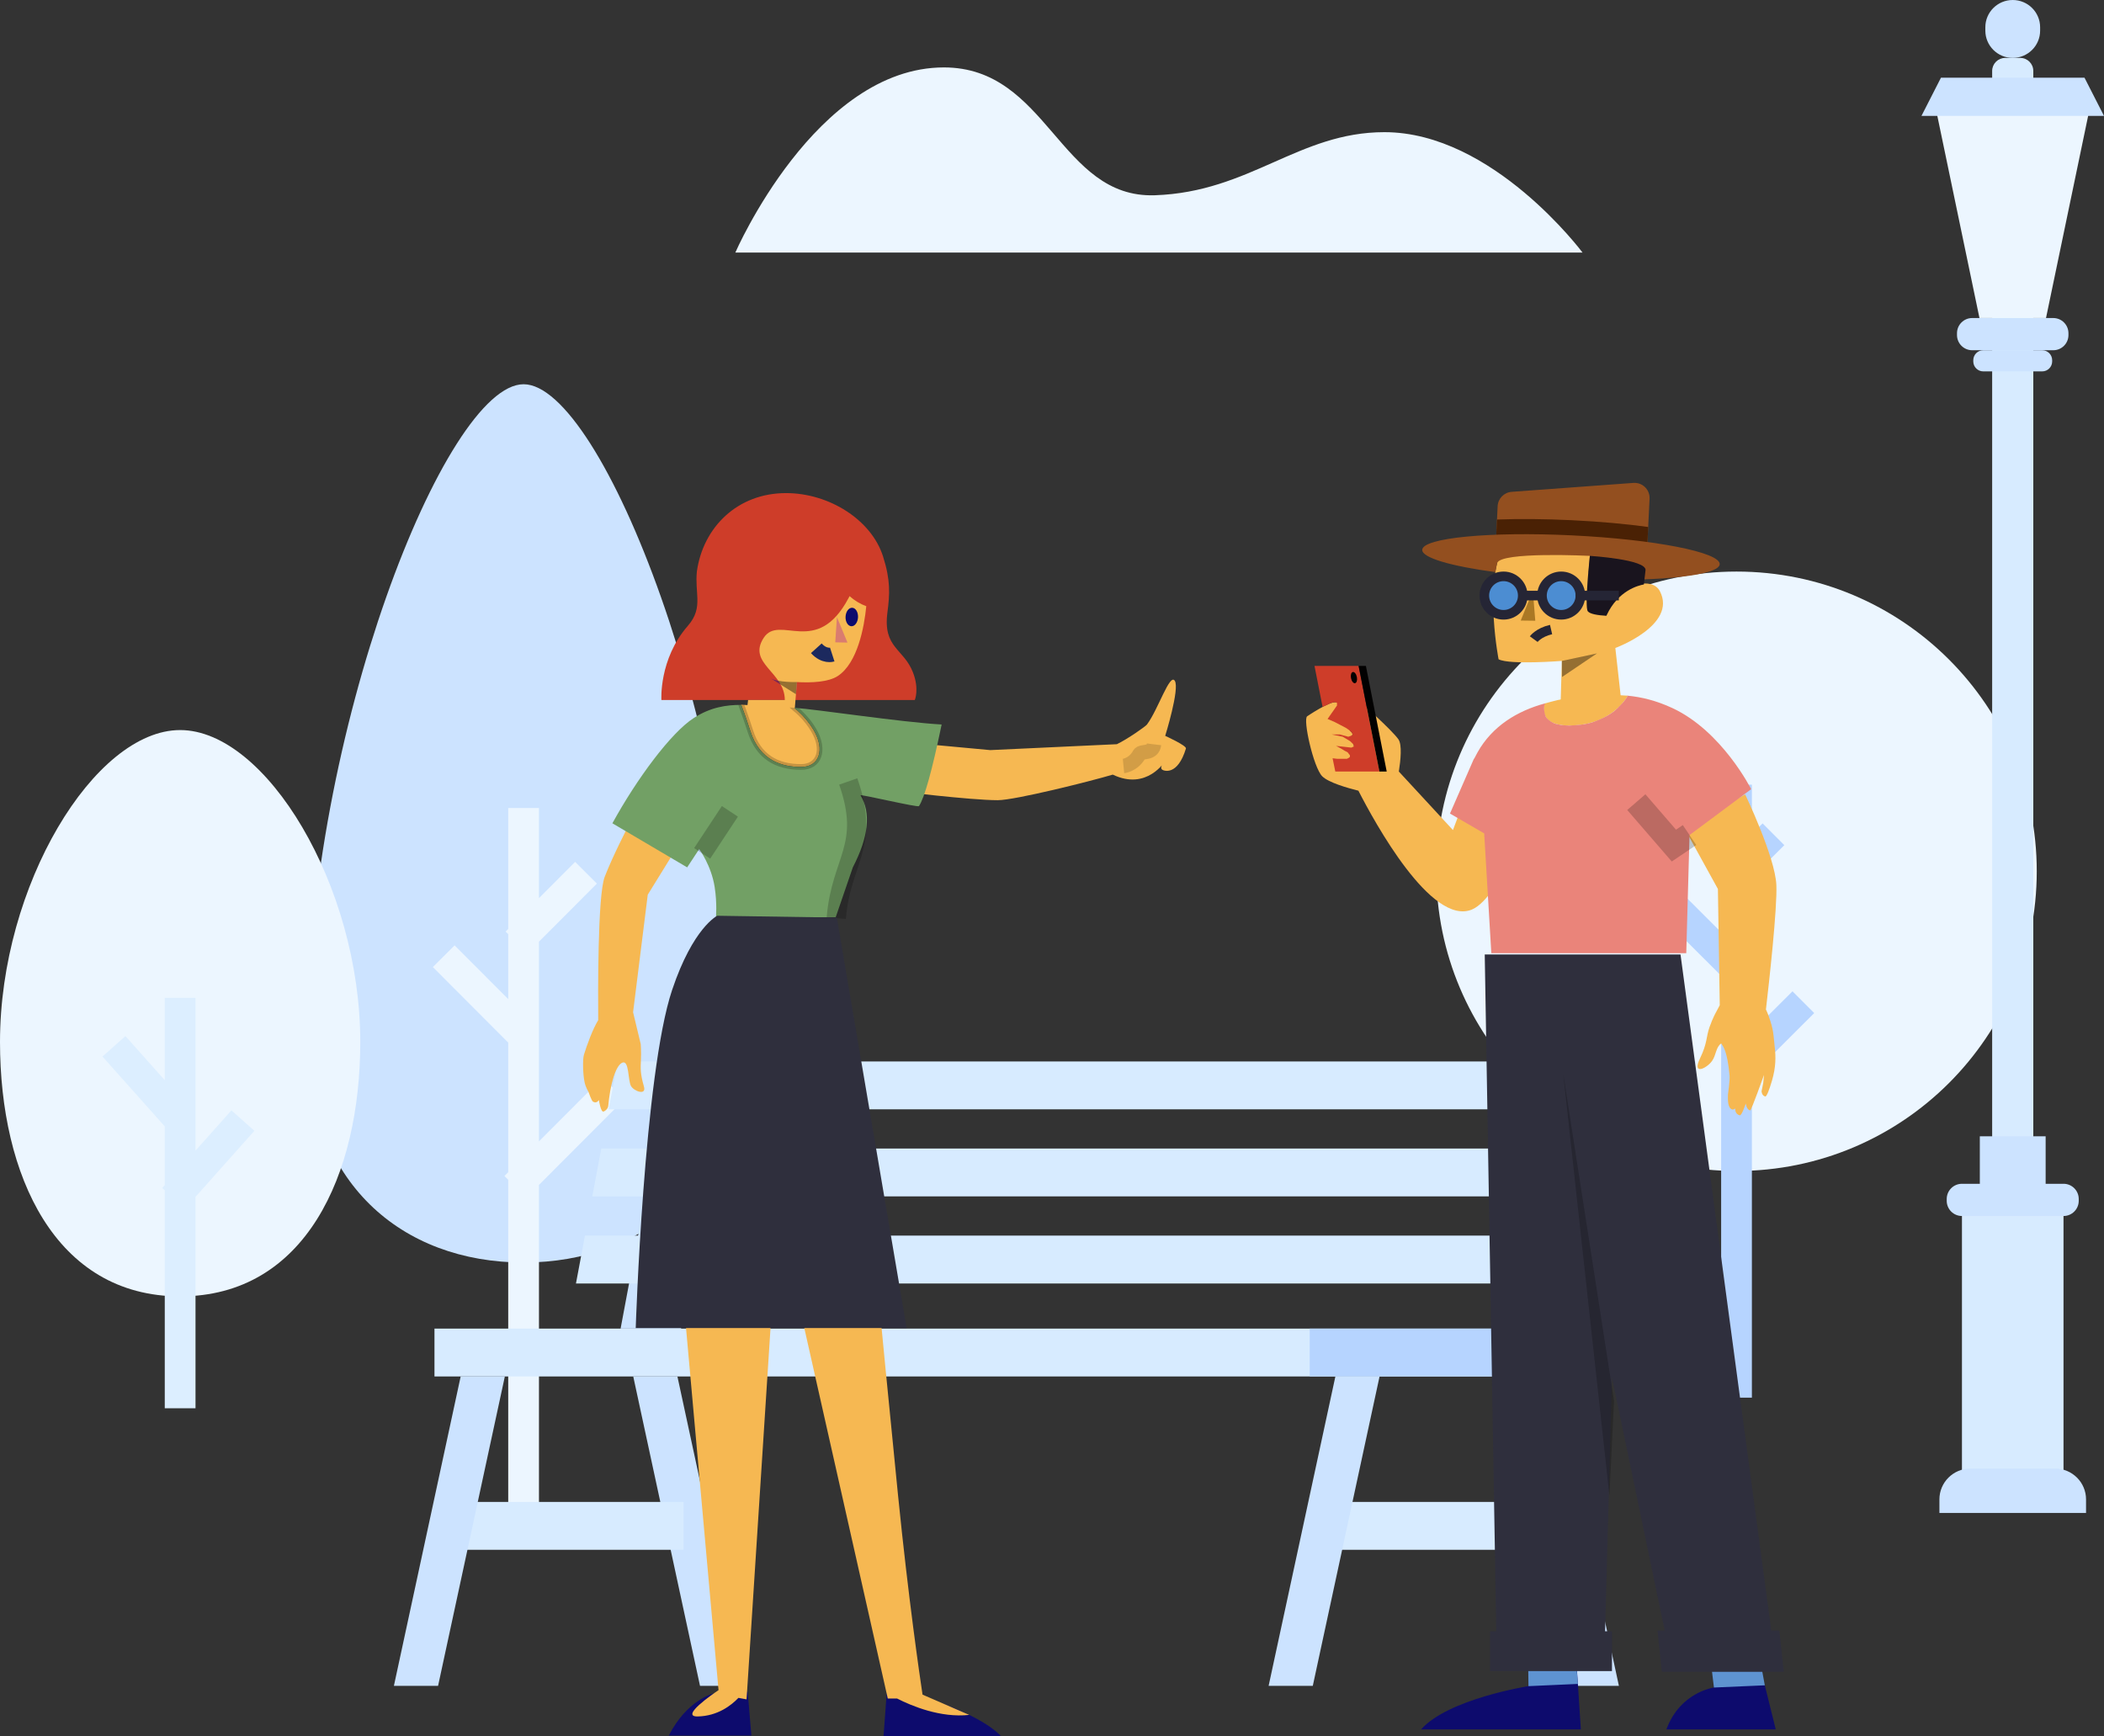 <?xml version="1.0" encoding="utf-8"?>
<!-- Generator: Adobe Illustrator 23.0.4, SVG Export Plug-In . SVG Version: 6.00 Build 0)  -->
<svg version="1.1" id="Réteg_1" xmlns="http://www.w3.org/2000/svg" xmlns:xlink="http://www.w3.org/1999/xlink" x="0px" y="0px"
	 width="438px" height="361.478px" viewBox="0 0 438 361.478" enable-background="new 0 0 438 361.478" xml:space="preserve">
<rect x="0" y="0" width="438" height="361.478" fill="#333333" stroke="none"/>
<g>
	<path fill-rule="evenodd" clip-rule="evenodd" fill="#ECF6FF" d="M424,181.4c0,34.464-27.982,62.402-62.5,62.402
		S299,215.864,299,181.4c0-34.462,27.982-62.4,62.5-62.4S424,146.938,424,181.4"/>
	<path fill="none" stroke="#B6D4FF" stroke-width="6.4" d="M361.5,163.366V291 M361.5,222.546l13.913-13.891 M362.025,180.849
		l7.164-7.152 M361.5,201.822l-13.334-13.313"/>
	<g>
		<path fill-rule="evenodd" clip-rule="evenodd" fill="#CCE3FF" d="M154,216.084c0,30.023-19.544,46.772-45,46.772
			s-45-16.749-45-46.772C64,152.873,92.722,80,109,80C125.279,80,154,152.873,154,216.084"/>
		<path fill="none" stroke="#ECF6FF" stroke-width="6.4" stroke-linecap="square" d="M109,171.428V310 M109.538,244.836
			l15.927-15.967 M107.667,214.414l-13.033-13.065 M109.785,193.947l9.949-9.974"/>
	</g>
	<g>
		<path fill-rule="evenodd" clip-rule="evenodd" fill="#CCE3FF" d="M313.919,286.581l13.9,64.419h9.196l-13.9-64.419H313.919z"/>
		<path fill-rule="evenodd" clip-rule="evenodd" fill="#D7EBFF" d="M90.446,286.58h238.016v-9.964H90.446V286.58z M277.994,322.669
			h46.405v-9.965h-46.405V322.669z"/>
		<path fill-rule="evenodd" clip-rule="evenodd" fill="#CCE3FF" d="M139.625,221l-10.432,55.616h12.589L152.212,221H139.625z
			 M321.06,221l-10.431,55.616h12.588L333.648,221H321.06z"/>
		<path fill-rule="evenodd" clip-rule="evenodd" fill="#B6D4FF" d="M272.647,286.581h55.815v-9.965h-55.815V286.581z"/>
		<path fill-rule="evenodd" clip-rule="evenodd" fill="#CCE3FF" d="M346.203,257.254l-1.866,9.967h-12.59l1.869-9.967H346.203z"/>
		<path fill-rule="evenodd" clip-rule="evenodd" fill="#D7EBFF" d="M333.616,257.254l-1.87,9.967H119.902l1.87-9.967H333.616z"/>
		<path fill-rule="evenodd" clip-rule="evenodd" fill="#CCE3FF" d="M349.601,239.127l-1.866,9.964h-12.59l1.87-9.964H349.601z"/>
		<path fill-rule="evenodd" clip-rule="evenodd" fill="#D7EBFF" d="M337.015,239.127l-1.87,9.964H123.301l1.87-9.964H337.015z"/>
		<path fill-rule="evenodd" clip-rule="evenodd" fill="#CCE3FF" d="M340.413,221.001l-1.866,9.964h12.587l1.866-9.964H340.413z"/>
		<path fill-rule="evenodd" clip-rule="evenodd" fill="#D7EBFF" d="M128.572,221.001l-1.87,9.964h211.845l1.866-9.964H128.572z"/>
		<path fill-rule="evenodd" clip-rule="evenodd" fill="#CCE3FF" d="M277.994,286.581L264.094,351h9.195l13.9-64.419H277.994z
			 M131.826,286.581l13.9,64.419h9.195l-13.9-64.419H131.826z"/>
		<path fill-rule="evenodd" clip-rule="evenodd" fill="#D7EBFF" d="M95.9,322.669h46.406v-9.965H95.9V322.669z"/>
		<path fill-rule="evenodd" clip-rule="evenodd" fill="#CCE3FF" d="M95.9,286.581L82,351h9.196l13.9-64.419H95.9z"/>
	</g>
	<g>
		<path fill-rule="evenodd" clip-rule="evenodd" fill="#ECF6FF" d="M75,216.938c0,27.757-11.489,52.967-37.5,52.967
			S0,244.695,0,216.938C0,184.378,19.656,152,37.5,152S75,184.378,75,216.938"/>
		<path fill="none" stroke="#DCEEFF" stroke-width="6.4" stroke-linecap="square" d="M37.5,210.953V290 M38.287,247.083
			l10.149-11.389 M36.004,231.621l-10.15-11.389"/>
	</g>
	<g>
		<path fill-rule="evenodd" clip-rule="evenodd" fill="#D7EBFF" d="M420.562,12.056h-3.124c-1.499-0.003-2.717,1.211-2.72,2.71
			c0,0,0,0,0,0v224.312h8.564V14.765C423.279,13.266,422.061,12.052,420.562,12.056L420.562,12.056"/>
		<path fill-rule="evenodd" clip-rule="evenodd" fill="#CCE3FF" d="M412.149,259.711h13.702v-23.134H412.15L412.149,259.711z"/>
		<path fill-rule="evenodd" clip-rule="evenodd" fill="#D7EBFF" d="M408.43,314.713h21.14v-67.611h-21.14V314.713z"/>
		<path fill-rule="evenodd" clip-rule="evenodd" fill="#CCE3FF" d="M427.812,305.756h-17.624c-3.562,0-6.45,2.875-6.45,6.422V315
			h30.523v-2.822c0-3.547-2.888-6.422-6.45-6.422 M429.569,246.466H408.43c-1.748-0.003-3.168,1.411-3.172,3.159v0.389
			c0.004,1.748,1.424,3.162,3.172,3.159h21.138c1.748,0.004,3.168-1.41,3.172-3.158c0-0.001,0-0.001,0-0.002v-0.388
			c-0.003-1.748-1.422-3.163-3.17-3.16c-0.001,0-0.001,0-0.002,0 M419,0c-3.15,0-5.702,2.542-5.702,5.678v0.7
			c0,3.136,2.553,5.678,5.702,5.678s5.702-2.542,5.702-5.678v-0.7C424.702,2.542,422.149,0,419,0 M427.43,66.214h-16.86
			c-1.749-0.003-3.169,1.411-3.172,3.16c0,0,0,0,0,0v0.388c0.004,1.748,1.424,3.162,3.172,3.159h16.86
			c1.748,0.003,3.167-1.411,3.171-3.159v-0.389c-0.004-1.748-1.424-3.162-3.172-3.159"/>
		<path fill-rule="evenodd" clip-rule="evenodd" fill="#CCE3FF" d="M425.128,72.921h-12.256c-1.15,0-2.083,0.929-2.083,2.074v0.256
			c0,1.145,0.933,2.073,2.083,2.073h12.256c1.15,0,2.082-0.928,2.082-2.073v-0.256C427.208,73.847,426.276,72.919,425.128,72.921
			L425.128,72.921"/>
		<path fill-rule="evenodd" clip-rule="evenodd" fill="#ECF6FF" d="M435.188,21.774l-9.26,44.44h-13.853l-9.263-44.44H435.188z"/>
		<path fill-rule="evenodd" clip-rule="evenodd" fill="#CCE3FF" d="M438,24.129l-4.06-7.954h-29.88L400,24.129H438z"/>
	</g>
	<g>
		<path fill="#CE3D29" d="M163.378,145.746h-25.689c0,0-0.56-8.5,5.502-15.445c1.754-2.01,2.033-3.766,1.985-5.693
			c-0.041-1.657-0.32-3.443-0.103-5.63c1.291-9.212,8.456-16.315,18.557-16.315c8.924,0,17.753,5.514,20.195,13.177
			c1.58,4.957,1.415,7.807,0.911,11.708c-0.957,7.413,3.419,7.456,5.349,12.518c1.315,3.45,0.354,5.68,0.354,5.68H163.378z"/>
		<path fill-rule="evenodd" clip-rule="evenodd" fill="#CF3E83" d="M165.9,142.008c0,0-3.83,0.113-5.463-0.778l5.26,3.302
			L165.9,142.008L165.9,142.008z"/>
		<path fill="#F6B852" d="M180.338,126.214c-0.436,4.42-1.827,11.802-5.898,14.51c-1.953,1.299-5.51,1.46-8.54,1.284l-0.694,8.606
			c0,0-10.645-1.988-9.791-2.736c0.078-0.069,0.193-0.972,0.319-2.132h7.644c0-5.85-7.865-7.591-4.401-12.941
			c3.287-5.076,11.04,4.21,17.68-8.304c0.069-0.13,0.135-0.258,0.2-0.384C177.874,125.029,179.055,125.741,180.338,126.214
			L180.338,126.214z"/>
		<path fill-rule="evenodd" clip-rule="evenodd" fill="#DA7C6F" d="M174.23,128.473l2.192,5.316l-2.544-0.051L174.23,128.473z"/>
		<path fill-rule="evenodd" clip-rule="evenodd" fill="#0D0B6D" d="M178.617,128.534c-0.055,1.062-0.679,1.89-1.395,1.848
			c-0.716-0.041-1.252-0.935-1.197-1.997s0.679-1.89,1.395-1.848C178.136,126.577,178.672,127.472,178.617,128.534"/>
		<path fill="none" stroke="#1C295E" stroke-width="3" d="M173.254,136.284c0,0-1.657,0.535-3.318-1.312"/>
		<path opacity="0.398" fill-rule="evenodd" clip-rule="evenodd" enable-background="new    " d="M165.895,142.008
			c0,0-3.832,0.113-5.465-0.779l5.261,3.303L165.895,142.008L165.895,142.008z"/>
		<g>
			<path fill="#F6B852" d="M207.698,166.601c-5.606,0-21.272-1.92-21.272-1.92l8.104-9.587l11.619,1.078l26.353-1.23
				c2.193-1.04,5.975-3.704,6.265-4.093c2.35-3.148,4.743-10.766,5.798-9.106c1.054,1.66-1.999,11.462-1.999,11.462
				s4.5,2.033,4.315,2.642c-1.75,5.74-4.6,4.644-4.93,4.408c-0.743-0.528,0.615-1.822,0.615-1.822s-3.799,6.263-10.918,2.844
				C226.981,162.666,211.288,166.601,207.698,166.601L207.698,166.601z"/>
			<path opacity="0.147" fill="none" stroke="#000000" stroke-width="3" enable-background="new    " d="M233.884,159.48
				c0,0,2.07-0.197,3.301-2.443c0.43-0.786,2.795,0.073,3.058-2.065"/>
			<path fill="#F6B852" d="M131.793,210.747l1.593,6.641c0,0,0.123,1.511,0.044,3.263c-0.08,1.753-0.172,2.812,0.626,5.58
				c0.556,1.928-2.1,0.977-2.714-0.146c-0.634-1.159-0.35-5.473-1.807-4.83c-1.456,0.643-2.547,4.863-2.906,8.95
				c-0.057,0.642-0.61,1.089-0.976,1.22c-0.593,0.215-0.984-2.407-0.984-2.407s-0.428,0.836-1.237,0.339
				c-0.286-0.177-0.926-2.016-0.926-2.016s-0.573-0.946-0.794-1.938c-0.39-1.753-0.43-4.902-0.158-5.785
				c0.621-2.008,1.811-5.326,2.979-7.22c-0.047-5.273-0.133-25.998,1.342-29.822c1.693-4.39,4.758-10.274,4.758-10.274l9.09,6.077
				l-4.876,7.895L131.793,210.747L131.793,210.747z M165.206,147.29c0,0,0.323,0.228,0.82,0.667
				c1.317,1.165,2.446,2.526,3.349,4.035c2.44,4.126,1.164,7.685-2.589,7.69c-4.019,0.008-8.63-1.36-10.574-7.446
				c-0.983-3.078-1.912-5.51-1.912-5.51L165.206,147.29L165.206,147.29z"/>
			<path fill="#72A065" d="M156.212,152.236c1.944,6.086,6.555,7.454,10.574,7.447c3.753-0.006,5.028-3.565,2.589-7.691
				c-1.57-2.656-3.609-4.281-4.072-4.631c4.739,0.32,22.215,3,30.724,3.482c-1.988,9.584-3.562,15.247-4.721,16.987
				c-0.23,0.345-12.352-2.555-12.164-2.241c2.206,3.672,1.67,8.672-1.606,14.999l-3.565,10.385h-24.927c0,0,0.269-2.815-0.268-6.278
				c-0.699-4.53-3.222-7.911-3.222-7.911l-2.503,3.804l-15.566-9.176c5.096-9.293,12.205-18.874,16.944-21.923
				c3.494-2.25,6.773-2.739,9.885-2.725C154.434,147.08,155.3,149.379,156.212,152.236L156.212,152.236z M155.786,146.803
				l0.51,0.027L155.786,146.803z"/>
			<path opacity="0.204" fill="none" stroke="#000000" stroke-width="4" enable-background="new    " d="M174.09,191.162
				c0.951-12.072,7.234-14.92,2.494-28.46"/>
			<path opacity="0.196" enable-background="new    " d="M166.333,147.434c0.003,0.003,0.005,0.005,0.008,0.008
				c0.738,0.665,1.686,1.636,2.374,2.526c0.423,0.548,0.815,1.122,1.17,1.722c2.63,4.448,1.21,8.579-3.098,8.586
				c-5.38,0.009-9.365-2.304-11.14-7.86c-0.578-1.804-1.198-3.595-1.86-5.37c-0.02-0.054-0.056-0.265-0.063-0.283h0.59
				c0.162,0,0.591-0.064,0.648,0.048c0.172,0.336,0.327,0.88,0.483,1.316c0.446,1.247,0.9,2.575,1.332,3.929
				c1.6,5.01,5.103,7.043,10.008,7.034c3.25-0.005,4.296-3.049,2.08-6.797c-0.329-0.555-0.693-1.09-1.088-1.6
				c-0.642-0.831-1.33-1.56-2.018-2.18c-0.24-0.217-0.461-0.403-0.66-0.56c-0.103-0.082-0.595-0.538-0.727-0.656l1.96,0.137
				L166.333,147.434z"/>
			<path opacity="0.204" fill="none" stroke="#000000" stroke-width="4" enable-background="new    " d="M151.945,168.925
				l-5.774,8.748"/>
		</g>
		<g>
			<path fill="#0D0B6D" d="M148.439,352.609l7.21-0.362l0.77,9.102h-17.19C142.992,353.949,148.439,352.609,148.439,352.609
				L148.439,352.609z M189.682,352.586c0,0,13.57,3.558,18.672,8.849l-24.423,0.043l0.665-9.048L189.682,352.586L189.682,352.586z"
				/>
			<path fill="#F6B852" d="M153.722,353.5c-1.475,1.546-4.32,3.785-8.474,3.868c-3.782,0.075,3.13-4.67,4.332-5.477l-7.181-80.027
				l18.867-8.74l-5.85,90.686L153.722,353.5L153.722,353.5z M192.047,352.822l9.728,4.222c-5.962,0.652-11.948-1.84-15.036-3.414
				h-1.927l-17.746-78.77l16.228-0.757c0,0,1.701,17.789,3.655,37.225C189.128,332.991,191.489,349.116,192.047,352.822
				L192.047,352.822z"/>
			<path fill="#2F2F3D" d="M149.32,190.663c0,0-5.03,2.405-9.405,15.457c-5.857,17.469-7.573,70.381-7.573,70.381h56.395
				l-14.533-85.459l-24.884-0.38V190.663z"/>
		</g>
		<g>
			<path fill-rule="evenodd" clip-rule="evenodd" fill="#934F1F" d="M311.2,117.156l31.515,0.8l0.024-0.506l0.375-7.734l0.286-5.885
				c0.084-1.734-1.253-3.209-2.988-3.293c-0.128-0.006-0.256-0.005-0.384,0.005l-25.341,1.858c-1.586,0.115-2.837,1.396-2.915,2.984
				l-0.136,2.78l-0.375,7.785l-0.06,1.206H311.2z"/>
			<path fill-rule="evenodd" clip-rule="evenodd" fill="#4A2104" d="M311.26,115.95c4.558,0.611,9.875,1.092,15.558,1.366
				c5.808,0.283,11.255,0.313,15.921,0.134l0.375-7.734c-4.625-0.63-10.05-1.128-15.861-1.407
				c-5.684-0.275-11.019-0.31-15.617-0.144l-0.375,7.785H311.26z"/>
			<path fill="#F6B852" d="M324.879,146.527l0.258-8.922c0,0-10.849,0.863-13.17-0.342c0,0-2.836-14.605,0.547-22.693l0.068-0.315
				l22.895-2.133l1.531,12.257c0.772-2.274,6.888-4.522,8.552-1.266c3.605,7.054-9.286,11.803-9.286,11.803l1.309,11.718"/>
			<path opacity="0.398" fill-rule="evenodd" clip-rule="evenodd" enable-background="new    " d="M325.137,137.605l7.316-1.568
				l-7.28,4.915L325.137,137.605z"/>
			<path fill-rule="evenodd" clip-rule="evenodd" fill="#AA7824" d="M319.102,123.024l-2.527,6.177l3.03,0.038L319.102,123.024z"/>
			<path fill-rule="evenodd" clip-rule="evenodd" fill="#0D0B6D" d="M321.985,124.78c-0.15,0.832,0.403,1.628,1.234,1.777
				s1.628-0.403,1.777-1.234c0.15-0.832-0.402-1.628-1.234-1.778c-0.832-0.15-1.628,0.402-1.778,1.234l0,0 M314.034,124.78
				c-0.15,0.832,0.403,1.628,1.234,1.777s1.628-0.403,1.777-1.234c0.15-0.832-0.402-1.628-1.234-1.778
				c-0.832-0.15-1.628,0.402-1.778,1.234l0,0"/>
			<path fill-rule="evenodd" clip-rule="evenodd" fill="#FFFFFF" d="M322.246,130.988c0,0-1.059,1.716-3.156,1.57"/>
			<path fill="none" stroke="#252535" stroke-width="2" d="M319.287,133.068c0,0,1.015-1.397,3.607-1.996"/>
			<path fill-rule="evenodd" clip-rule="evenodd" fill="#934F1F" d="M311.296,119.112l0.36-1.854
				c0.622-2.467,19.313-1.525,19.313-1.525l-0.255,3.318l0.315,1.586c15.124,0.433,26.86-0.888,26.97-3.168
				c0.12-2.488-13.644-5.176-30.745-6.005c-17.1-0.828-31.061,0.517-31.182,3.005C295.992,116.133,302.117,117.886,311.296,119.112
				L311.296,119.112z"/>
			<path fill-rule="evenodd" clip-rule="evenodd" fill="#19141E" d="M334.411,128.21c0.023-0.053,0.047-0.106,0.072-0.159
				c2.388-5.106,6.573-6.167,7.729-6.367c0.197-1.653,0.348-2.973,0.348-2.973c0.184-2.258-11.59-2.979-11.59-2.979
				s-1.15,10.637-0.424,11.544C330.998,127.842,332.586,128.104,334.411,128.21L334.411,128.21z"/>
			<g>
				<path fill="#0D0B6D" d="M318.1,343.614l0.086,7.444c0,0-16.693,2.628-22.352,9.001h33.259l-1.393-21.28L318.1,343.614z
					 M356.71,342.987l0.087,8.361c0,0-7.031,0.918-9.893,8.712h22.763l-2.276-9.174l-1.476-1.466L356.71,342.987L356.71,342.987z"/>
				<path fill="#5E93D1" d="M327.7,340.73l-9.6,2.884l0.086,7.444l10.287-0.463L327.7,340.73L327.7,340.73z M365.389,340.103
					l-9.6,2.884l1.008,8.36l10.594-0.461L365.389,340.103L365.389,340.103z"/>
				<path fill="#2F2F3D" d="M346.543,339.478h-1.507l0.922,8.6h25.382l-0.921-8.6h-1.68l-18.899-140.76h-40.754l2.399,140.913
					h-1.295v8.294h25.382v-8.294h-1.436l1.436-52.847L346.543,339.478z"/>
				<path opacity="0.2" fill-rule="evenodd" clip-rule="evenodd" enable-background="new    " d="M335.997,291.67l-10.576-68.148
					l9.618,87.832L335.997,291.67z"/>
			</g>
			<g>
				<path fill="#F6B852" d="M282.785,164.624c3.368,6.584,15.189,28.198,23.617,24.75c6.31-2.58,13.863-23.981,13.863-23.981
					l-12.279-7.276l-5.517,14.706l-11.266-12.187c0.383-2.415,0.69-5.572-0.073-6.685c-1.299-1.894-7.867-7.73-7.867-7.73
					l-1.196,9.888l-0.21-0.833c-0.001-0.058-0.015-0.115-0.041-0.167l-0.484-1.93c0.203-0.101,0.286-0.247,0.199-0.448
					c-0.072-0.163-0.227-0.343-0.444-0.53l-1.651-6.588c0,0-0.542,0.24-1.336,0.6c-1.278-0.263-5.905,2.869-5.975,2.916
					l-0.001,0.001c-0.942,0.606,1.299,10.62,3.119,12.48C276.538,162.934,280.567,164.075,282.785,164.624L282.785,164.624z
					 M358.009,209.28l-0.752,1.422c0,0-0.681,1.162-1.394,3.19c-0.712,2.027-0.416,3.267-1.958,6.452
					c-1.75,3.615,1.38,2.124,2.502,0.546c0.876-1.232,0.777-2.896,1.913-3.642c0.38,0.604,1.25,1.469,1.735,6.685
					c0.087,0.935-0.34,3.97-0.34,3.97c-0.008,0.909-0.125,2.805,0.914,3.094c0.258,0.072,0.593-0.212,0.593-0.212
					s-0.1,1.187,0.961,1.423c0.418,0.093,1.248-2.469,1.248-2.469s0.126,1.301,0.92,1.446c0.224,0.04,2.872-7.382,2.872-7.382
					l-0.16,1.677l-0.351,1.717c0,0,0.028,0.924,0.774,1.087c0.296,0.065,0.864-1.476,1.396-3.29c0.828-2.821,0.812-4.942,0.568-7.05
					c-0.294-2.548-0.163-3.405-1.303-6.53c-0.157-0.421-0.332-0.836-0.523-1.243c0.625-5.372,2.386-21.097,2.17-25.924
					c-0.261-5.856-6.491-18.854-6.491-18.854l-12.649,7.041l6.972,12.65L358.009,209.28L358.009,209.28z M327.749,151.035
					c7.326-0.429,10.417-4.963,11.121-6.19c-4.648-0.319-5.134-0.272-11.325,0.367c-2.512,0.259-4.273,0.79-5.978,1.256
					c-0.37,1.247-0.894,4.978,6.181,4.567H327.749z"/>
				<path fill="#EA847A" d="M338.793,144.94c-0.036,0.092-0.082,0.179-0.139,0.26c-0.065,0.106-0.065,0.072-0.387,0.544
					c-0.321,0.472-0.798,0.943-1.516,1.672c-0.596,0.606-1.42,1.199-2.227,1.648c-0.92,0.512-1.822,0.854-2.401,1.096
					c-0.45,0.185-0.915,0.331-1.39,0.435c-1.202,0.284-2.14,0.372-4.05,0.471c-0.232,0.012-1.574-0.087-1.81-0.133
					c-0.343-0.064-0.683-0.141-1.02-0.23c-0.38-0.104-1.327-0.544-1.954-1.318c-0.265-0.33-0.518-1.41-0.44-2.206
					c0.078-0.796,0.426-0.798,0.108-0.711c-5.606,1.52-10.903,4.652-14,10.206c-0.25,0.448-0.478,0.88-0.686,1.295l-0.043-0.01
					l-4.99,11.424l7.123,4.133l1.486,24.941h40.579l0.68-24.596l12.831-9.554c0,0-6.05-12.082-16.404-16.89
					c-3.347-1.556-6.417-2.29-9.273-2.571c-0.234-0.023-0.049-0.017-0.077,0.093V144.94z"/>
				<path opacity="0.201" fill="none" stroke="#000000" stroke-width="5" enable-background="new    " d="M351.717,173.86
					l-3.255,2.193l-7.824-9.046"/>
				<path fill="#CE3D29" d="M277.41,157.87l0.566,2.762h9.181l-4.33-21.987h-9.181l1.681,8.537l1.806-0.83l0.562-0.155l0.443,0.024
					l0.191,0.13v0.534l-1.962,2.803l1.501,0.65l2.31,1.203l0.667,0.459l0.259,0.238l0.211,0.187l0.135,0.162l0.08,0.144l0.035,0.187
					l-0.034,0.083l-0.04,0.064l-0.059,0.057l-0.757,0.266l-1.727-0.47h-1.707l2.278,0.47l1.502,0.892l0.51,0.477l0.288,0.351v0.321
					l-0.504,0.225l-3.177-0.362l1.052,0.569l0.697,0.429l0.64,0.327l0.494,0.634v0.312l-0.176,0.184l-0.443,0.234h-2.04
					L277.41,157.87L277.41,157.87z"/>
				<path fill-rule="evenodd" clip-rule="evenodd" fill="#020101" d="M287.159,160.632h1.519l-4.33-21.987h-1.52L287.159,160.632z
					 M281.247,141.198c0.127,0.642,0.503,1.11,0.84,1.044c0.337-0.065,0.508-0.638,0.38-1.28c-0.126-0.643-0.502-1.11-0.84-1.045
					C281.29,139.982,281.12,140.556,281.247,141.198"/>
			</g>
		</g>
		<g>
			<path fill-rule="evenodd" clip-rule="evenodd" fill="#4C8DD2" stroke="#252535" stroke-width="2" d="M329,124
				c0,2.209-1.791,4-4,4s-4-1.791-4-4s1.791-4,4-4S329,121.791,329,124z M317,124c0,2.209-1.791,4-4,4s-4-1.791-4-4s1.791-4,4-4
				S317,121.791,317,124z"/>
			<path fill="none" stroke="#252535" stroke-width="2" d="M321,124h-4 M337,124h-9"/>
		</g>
	</g>
	<g>
		<path fill-rule="evenodd" clip-rule="evenodd" fill="#ECF6FF" d="M153.078,52.584c0,0,16.726-38.547,43.416-38.547
			c21.647,0,24.063,27.289,43.907,26.616c19.845-0.673,29.902-13.136,47.802-13.136c22.586,0,41.238,25.067,41.238,25.067H153.078z"
			/>
	</g>
</g>
</svg>
